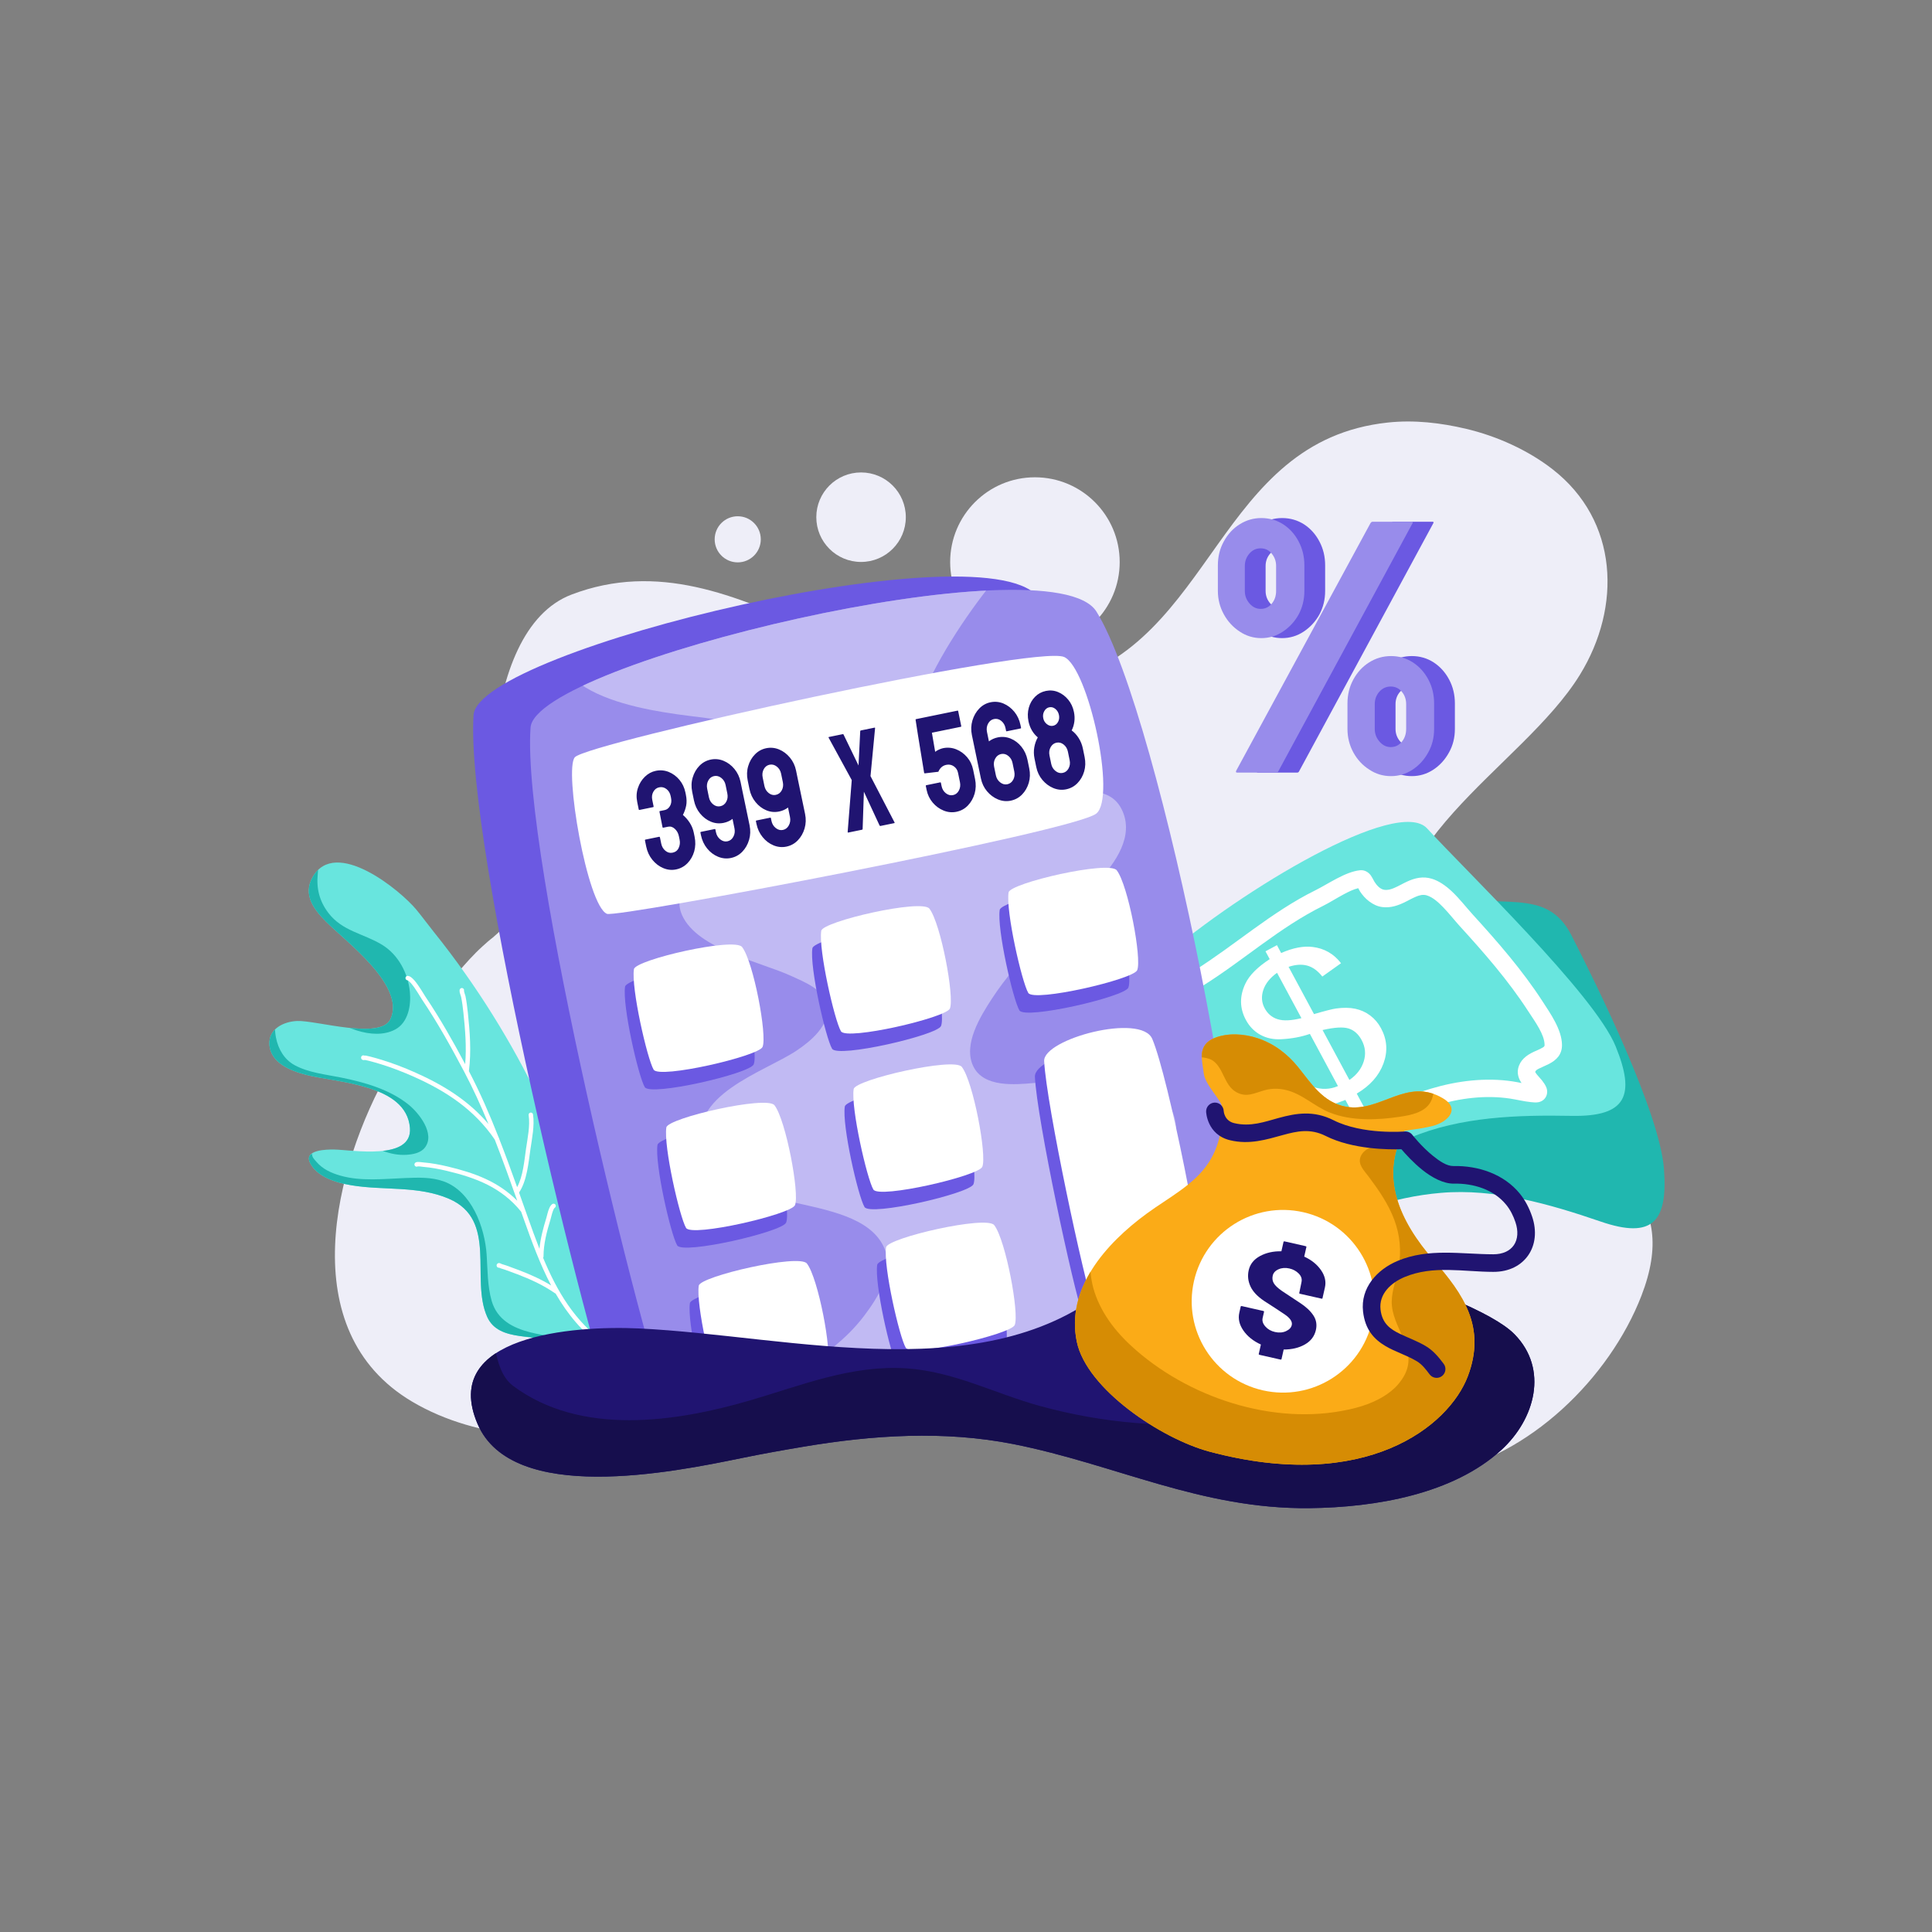 <svg xmlns="http://www.w3.org/2000/svg" fill-rule="evenodd" stroke-linejoin="round" stroke-miterlimit="2" clip-rule="evenodd" viewBox="0 0 6000 6000"><rect x="0" y="0" width="6000" height="6000" fill="#808080" stroke="none"/><g transform="translate(-9092.46 -3706.61) scale(7.655)"><path fill="#eeeef8" d="M1410.16,862.98C1410.91,862.445 1404.02,868.96 1403.3,869.519C1401.9,870.593 1400.59,871.791 1399.29,872.978C1395.72,876.243 1392.54,879.874 1389.43,883.583C1379.44,895.522 1370.31,908.398 1362.67,921.975C1340.83,960.848 1324.72,1025.8 1371.51,1053.94C1397.9,1069.82 1431.87,1070.06 1461.51,1067.03C1517.89,1061.28 1571.11,1041.85 1628.58,1048.4C1675.84,1053.78 1729.75,1090.68 1774.78,1082.4C1809.85,1075.94 1841.42,1044.54 1853.89,1011.93C1869.1,972.123 1842.08,958.908 1812.91,941.492C1790.83,928.314 1767.62,910.852 1759.68,885.184C1743.68,833.437 1806.97,802.702 1829.77,765.15C1846.17,738.141 1844.98,703.945 1819.01,683.486C1809.37,675.888 1797.13,670.322 1785.22,667.462C1775.12,665.036 1764.76,663.82 1754.41,664.938C1687.17,672.197 1686.49,752.529 1625.45,768.464C1557.25,786.268 1501.57,707.229 1434.1,733.305C1396.91,747.679 1398.88,830.983 1410.16,862.98Z" transform="matrix(1.034 0 0 1.021 -63.232 -23.273)"/><circle cx="1590.6" cy="697.616" r="34.388" fill="#eeeef8" transform="translate(17.045 14.614)"/><circle cx="1590.6" cy="697.616" r="34.388" fill="#eeeef8" transform="translate(697.271 325.688) scale(.528)"/><circle cx="1590.6" cy="697.616" r="34.388" fill="#eeeef8" transform="matrix(.272 0 0 .272 1054.43 513.254)"/><g transform="rotate(8.557 678.806 1862.585) scale(.899)"><g transform="translate(3.521 16.763)"><path fill="#68e5de" d="M1450.98,1033.73C1456.05,1035.7 1433.14,927.77 1339.37,841.361C1336.26,838.5 1333.31,835.483 1330.16,832.665C1321.71,825.087 1289.16,805.668 1281.68,825.067C1278.39,833.615 1284.33,839.358 1290.64,844.053C1300.75,851.577 1330.55,867.214 1325.95,883.223C1323.06,893.308 1292.81,888.686 1284.38,890.342C1278.42,891.516 1272.22,895.735 1273.6,902.575C1275.27,910.867 1284.94,913.014 1292.04,913.752C1306.09,915.213 1337.46,911.103 1341.94,930.503C1345.31,945.047 1317.41,944.141 1309.53,945.215C1306.45,945.636 1295.93,947.29 1299.67,952.719C1303.77,958.671 1312.89,959.872 1319.43,960.002C1334.3,960.3 1349.39,955.581 1364.14,959.486C1387.46,965.66 1378.96,993.792 1389.09,1009.6C1396.09,1020.53 1412.49,1013.3 1422.87,1016.69C1433.49,1020.16 1440.7,1029.75 1450.98,1033.73Z"/><clipPath id="a"><path d="M1450.98,1033.73C1456.05,1035.7 1433.14,927.77 1339.37,841.361C1336.26,838.5 1333.31,835.483 1330.16,832.665C1321.71,825.087 1289.16,805.668 1281.68,825.067C1278.39,833.615 1284.33,839.358 1290.64,844.053C1300.75,851.577 1330.55,867.214 1325.95,883.223C1323.06,893.308 1292.81,888.686 1284.38,890.342C1278.42,891.516 1272.22,895.735 1273.6,902.575C1275.27,910.867 1284.94,913.014 1292.04,913.752C1306.09,915.213 1337.46,911.103 1341.94,930.503C1345.31,945.047 1317.41,944.141 1309.53,945.215C1306.45,945.636 1295.93,947.29 1299.67,952.719C1303.77,958.671 1312.89,959.872 1319.43,960.002C1334.3,960.3 1349.39,955.581 1364.14,959.486C1387.46,965.66 1378.96,993.792 1389.09,1009.6C1396.09,1020.53 1412.49,1013.3 1422.87,1016.69C1433.49,1020.16 1440.7,1029.75 1450.98,1033.73Z"/></clipPath><g clip-path="url(#a)"><path fill="#20b7af" d="M1287.78 834.579C1286.73 835.87 1287.21 838.703 1287.28 840.188 1287.59 846.735 1289.89 852.171 1294.59 856.739 1302.1 864.05 1311.61 863.559 1320.73 867.389 1328.7 870.739 1334.28 878.423 1336.33 886.676 1337.78 892.518 1337.59 900.399 1332.24 904.332 1322.98 911.149 1307.32 906.485 1298.6 901.399 1277.99 889.376 1269.94 851.74 1287.78 834.579zM1278.67 909.768C1278.16 909.79 1278.38 910.854 1278.42 911.142 1278.66 912.738 1279.06 914.388 1279.6 915.906 1281.34 920.845 1284.78 925.178 1289.81 926.988 1296.52 929.402 1304.08 929.03 1311.1 929.373 1321.92 929.901 1333.69 931.358 1343.2 936.891 1348.39 939.904 1357.34 948.164 1353.42 955.06 1351.93 957.689 1348.65 958.824 1345.87 959.441 1338.34 961.114 1331.41 958.517 1324.35 956.282 1319.02 954.595 1313.53 953.552 1308.12 952.186 1291.45 947.979 1259.76 926.952 1278.67 909.768zM1303.67 965.427C1303.33 966.566 1305.16 967.927 1305.91 968.575 1309.21 971.453 1313.25 972.633 1317.54 973.195 1327.27 974.468 1337.24 971.719 1346.72 969.922 1352.4 968.845 1358.28 967.702 1364.04 968.828 1377.26 971.408 1385.55 986.587 1388.21 998.703 1389.69 1005.42 1390.61 1012.53 1393.55 1018.95 1401.08 1035.34 1424.66 1028.66 1431.48 1031.97 1434.35 1033.37 1437.68 1033.93 1440.36 1035.72 1441.1 1036.21 1442.7 1037.44 1442 1038.48 1440.39 1040.87 1434.85 1039.82 1432.65 1039.46 1423.62 1037.96 1394.86 1035.97 1387 1031.4 1371.26 1022.23 1357.52 1010.28 1340.91 1002.49 1329.54 997.146 1316 996.244 1305.36 989.426 1297.87 984.62 1292.87 969.714 1303.67 965.427z" transform="translate(-3.521 -16.763)"/></g></g><path fill="#fff" d="M1380.25,940.229C1369.95,931.242 1357.76,925.928 1344.24,922.198C1338.99,920.747 1333.62,919.545 1328.22,918.745C1326.41,918.477 1324.59,918.242 1322.77,918.062C1322.16,918 1321.54,917.962 1320.92,917.929C1320.78,917.921 1320.49,917.979 1320.27,918.03C1320.18,917.995 1320.07,917.974 1319.97,917.97C1319.42,917.947 1318.95,918.376 1318.93,918.928C1318.9,919.547 1319.21,919.851 1319.62,920.014C1319.78,920.076 1319.99,920.115 1320.24,920.084C1320.4,920.064 1320.78,919.957 1320.88,919.93C1321.45,919.96 1322.01,919.996 1322.58,920.052C1324.36,920.229 1326.15,920.46 1327.92,920.723C1333.24,921.511 1338.53,922.697 1343.71,924.126C1359.25,928.416 1373.02,934.816 1384.07,946.723C1388.98,955.232 1393.64,963.911 1398.23,972.523C1388.47,965.278 1377.45,962.986 1364.85,961.926C1361.15,961.615 1357.47,961.487 1353.77,961.734C1353.56,961.748 1351.72,961.767 1350.96,961.965C1350.24,962.151 1349.97,962.644 1349.92,962.935C1349.83,963.478 1350.19,963.997 1350.73,964.093C1351.03,964.146 1351.32,964.06 1351.54,963.883C1352.24,963.73 1353.72,963.742 1353.9,963.73C1357.51,963.489 1361.09,963.616 1364.68,963.919C1378.49,965.08 1390.35,967.701 1400.7,977.148C1401.21,978.115 1401.73,979.083 1402.25,980.049C1407.44,989.76 1412.69,999.426 1419.06,1008.07C1414.13,1005.98 1408.96,1004.54 1403.7,1003.4C1401.75,1002.97 1399.8,1002.57 1397.84,1002.18C1397.09,1002.03 1396.33,1001.93 1395.57,1001.82C1395.35,1001.79 1394.94,1001.61 1394.7,1001.57C1394.42,1001.52 1394.19,1001.57 1394.03,1001.63C1393.78,1001.73 1393.6,1001.9 1393.49,1002.12C1393.38,1002.31 1393.29,1002.6 1393.42,1002.98C1393.58,1003.51 1394.15,1003.8 1394.67,1003.63C1394.88,1003.7 1395.16,1003.78 1395.29,1003.8C1396.01,1003.9 1396.73,1004 1397.45,1004.14C1399.39,1004.53 1401.34,1004.93 1403.28,1005.35C1409.45,1006.69 1415.49,1008.44 1421.16,1011.23C1421.29,1011.3 1421.42,1011.33 1421.55,1011.33C1428.2,1019.68 1436.09,1026.9 1446.28,1032.01C1446.77,1032.26 1447.38,1032.06 1447.62,1031.57C1447.87,1031.08 1447.67,1030.47 1447.18,1030.23C1431.95,1022.58 1421.99,1010.12 1413.6,996.253C1413.69,996.069 1413.74,995.851 1413.7,995.627C1412.85,990.019 1413.51,984.136 1414.34,978.547C1414.47,977.72 1414.54,976.116 1414.83,974.747C1414.97,974.066 1415.12,973.435 1415.46,973.133C1415.88,972.766 1415.91,972.134 1415.55,971.721C1415.18,971.308 1414.55,971.271 1414.13,971.637C1413.67,972.046 1413.3,972.742 1413.06,973.594C1412.61,975.132 1412.52,977.242 1412.37,978.251C1411.67,982.905 1411.11,987.757 1411.38,992.499C1408.84,988.11 1406.42,983.611 1404.01,979.106C1403.5,978.152 1402.99,977.197 1402.48,976.241C1402.45,976.135 1402.39,976.033 1402.32,975.942C1401.04,973.547 1399.76,971.144 1398.48,968.738C1398.51,968.693 1398.54,968.644 1398.56,968.593C1401.22,962.862 1400.7,954.885 1400.66,948.828C1400.63,943.764 1400.98,937.873 1399.48,932.964C1399.32,932.436 1398.76,932.138 1398.24,932.299C1397.71,932.46 1397.41,933.02 1397.57,933.547C1399.01,938.278 1398.63,943.96 1398.66,948.84C1398.69,954.197 1399.2,961.133 1397.27,966.48C1393.59,959.628 1389.86,952.764 1385.96,946.002C1385.92,945.845 1385.84,945.696 1385.73,945.568L1385.68,945.523C1380.19,936.011 1374.37,926.706 1367.95,917.934C1367.95,917.904 1367.95,917.874 1367.95,917.843C1367.74,908.957 1365.78,900.414 1363.54,891.839C1362.91,889.426 1362.23,887.009 1361.38,884.663C1361.29,884.408 1361.02,883.91 1360.75,883.386C1360.6,883.074 1360.41,882.559 1360.37,882.453C1360.44,881.966 1360.14,881.488 1359.66,881.348C1359.13,881.195 1358.57,881.502 1358.42,882.032C1358.33,882.344 1358.36,882.839 1358.56,883.391C1358.82,884.088 1359.37,884.982 1359.5,885.344C1360.33,887.632 1361,889.989 1361.61,892.343C1363.56,899.854 1365.32,907.338 1365.82,915.06C1358.84,905.667 1351.55,896.341 1343.64,887.723C1342.73,886.729 1339.94,883.164 1337.6,881.15C1336.92,880.573 1336.28,880.118 1335.71,879.848C1335.2,879.605 1334.74,879.503 1334.33,879.524C1333.78,879.553 1333.36,880.024 1333.39,880.575C1333.42,881.126 1333.89,881.55 1334.44,881.522C1334.62,881.512 1334.81,881.623 1335.05,881.756C1335.43,881.972 1335.86,882.291 1336.3,882.668C1338.58,884.628 1341.28,888.108 1342.17,889.075C1350.61,898.272 1358.34,908.281 1365.74,918.312C1370.92,925.322 1375.71,932.683 1380.25,940.229ZM1320.92,918.917L1320.93,918.951L1320.92,918.917Z"/></g><g transform="matrix(-1.17 -.112 -.112 1.17 3575.78 -44.359)"><path fill="#20b7af" d="M1538.78,1038.32C1539.45,1038.94 1503.28,1051.78 1502.37,1050.02C1499.69,1044.89 1491.65,1036.08 1488.29,1031.37C1478.51,1017.68 1466.27,1006.29 1451.38,998.298C1435.01,989.508 1415.46,986.993 1396.88,985.566C1377.88,984.107 1375.51,976.392 1383.98,960.228C1393.05,942.919 1430.04,911.403 1445.25,898.823C1460.17,886.478 1471.16,900.859 1495.15,904.857C1495.14,905.019 1499.1,909.184 1500.62,911.026C1507.81,919.772 1514.02,929.492 1519.21,939.543C1533.87,967.911 1543.17,1005.91 1538.78,1038.32Z" transform="rotate(-17.865 1465.638 1020.403)"/><path fill="#68e5de" d="M1538.78,1038.32C1539.45,1038.94 1506.79,1059.42 1506.49,1058.55C1505.85,1056.67 1498.32,1047.91 1497.4,1046.15C1494.73,1041.02 1491.65,1036.08 1488.29,1031.37C1478.51,1017.68 1466.27,1006.29 1451.38,998.298C1435.01,989.508 1415.46,986.993 1396.88,985.566C1377.88,984.107 1375.51,976.392 1383.98,960.228C1393.05,942.919 1441.28,904.824 1455.91,891.567C1467.05,881.471 1517.46,918.57 1542.51,944.725C1542.51,944.887 1535.34,944.497 1540.53,954.549C1555.18,982.916 1543.17,1005.91 1538.78,1038.32Z" transform="translate(6.106 -12.573)"/><path fill="#fff" d="M1410.78,971.661C1410.74,971.731 1410.65,971.882 1410.59,971.965C1410.43,972.171 1410.25,972.365 1410.06,972.553C1409.42,973.201 1408.71,973.791 1408.18,974.342C1407.73,974.82 1406.77,975.858 1406.36,976.789C1405.88,977.908 1405.9,979.007 1406.32,979.945C1406.73,980.867 1407.52,981.607 1408.68,981.96C1409.51,982.21 1410.71,982.178 1411.26,982.177C1413.68,982.173 1416.11,981.779 1418.53,981.649C1427.12,981.183 1435.79,983.153 1443.74,986.375C1468.17,996.282 1486.11,1014.93 1502.32,1035.02C1503.36,1036.31 1505.25,1036.51 1506.54,1035.47C1507.83,1034.43 1508.03,1032.54 1506.99,1031.25C1490.14,1010.37 1471.39,991.112 1445.99,980.815C1437.23,977.264 1427.68,975.145 1418.2,975.657C1417.17,975.713 1416.13,975.822 1415.1,975.926C1415.23,975.769 1415.36,975.609 1415.48,975.445C1416.44,974.117 1416.95,972.627 1416.75,970.998C1416.38,968.131 1414.42,966.267 1411.96,964.81C1411.05,964.271 1410.07,963.787 1409.26,963.211C1408.84,962.921 1408.38,962.674 1408.44,962.108C1408.64,960.213 1409.66,958.379 1410.83,956.636C1412.25,954.536 1413.95,952.585 1415.3,950.88C1423.08,941.072 1432.27,932.393 1441.53,924.013C1443.35,922.365 1445.48,920.11 1447.78,918.138C1449.7,916.496 1451.72,915.006 1453.82,914.571C1455.22,914.281 1456.41,914.767 1457.55,915.386C1458.67,915.989 1459.75,916.741 1460.85,917.432C1463.29,918.966 1465.86,920.169 1468.85,920.043C1472.01,919.91 1475.03,917.792 1476.92,915.397C1477.07,915.21 1477.38,914.747 1477.64,914.345C1479.25,914.902 1480.89,915.912 1482.5,916.987C1484.88,918.585 1487.18,920.371 1489.15,921.593C1503.39,930.418 1514.57,942.807 1527.74,952.93C1529.05,953.939 1530.94,953.692 1531.95,952.38C1532.95,951.067 1532.71,949.182 1531.39,948.173C1518.06,937.928 1506.73,925.424 1492.31,916.492C1488.15,913.918 1482.57,909.097 1477.6,908.129C1476.4,907.896 1475.21,908.216 1474.16,909.117C1473.37,909.803 1472.65,911.126 1472.22,911.676C1471.34,912.789 1470.06,913.986 1468.6,914.048C1467.39,914.099 1466.34,913.656 1465.33,913.11C1463.87,912.327 1462.5,911.315 1461.08,910.484C1458.5,908.981 1455.79,908.036 1452.61,908.695C1450.16,909.202 1447.72,910.559 1445.42,912.328C1442.48,914.588 1439.76,917.522 1437.5,919.563C1428,928.165 1418.58,937.086 1410.6,947.152C1407.5,951.063 1403.03,956.237 1402.47,961.471C1402.12,964.782 1403.82,966.865 1406.36,968.492C1407.29,969.09 1408.35,969.621 1409.32,970.226C1409.94,970.621 1410.64,970.943 1410.78,971.661Z" transform="translate(6.106 -12.573)"/><path fill="#fff" fill-rule="nonzero" d="M1446.39,926.518L1446.39,908.771C1437.52,907.653 1430.3,905.665 1424.75,902.806C1419.19,899.947 1414.4,895.329 1410.35,888.954C1406.31,882.578 1403.96,874.789 1403.31,865.587L1421.15,862.235C1422.53,871.766 1424.96,878.766 1428.45,883.235C1433.44,889.545 1439.42,893.062 1446.39,893.785L1446.39,837.291C1439.09,835.91 1431.63,833.084 1424.01,828.812C1418.36,825.657 1414,821.286 1410.95,815.699C1407.89,810.112 1406.36,803.769 1406.36,796.67C1406.36,784.05 1410.83,773.83 1419.77,766.008C1425.75,760.75 1434.62,757.529 1446.39,756.346L1446.39,747.867L1456.84,747.867L1456.84,756.346C1467.16,757.332 1475.34,760.355 1481.39,765.416C1489.15,771.858 1493.81,780.698 1495.39,791.938L1477.05,794.699C1476,787.731 1473.82,782.391 1470.5,778.677C1467.18,774.963 1462.62,772.515 1456.84,771.332L1456.84,822.502C1465.78,824.737 1471.7,826.478 1474.59,827.727C1480.11,830.159 1484.61,833.117 1488.1,836.601C1491.58,840.084 1494.26,844.225 1496.13,849.023C1498,853.822 1498.94,859.014 1498.94,864.601C1498.94,876.892 1495.03,887.146 1487.21,895.362C1479.39,903.578 1469.26,907.982 1456.84,908.574L1456.84,926.518L1446.39,926.518ZM1446.39,771.135C1439.49,772.186 1434.05,774.947 1430.07,779.417C1426.1,783.886 1424.11,789.177 1424.11,795.29C1424.11,801.337 1425.8,806.398 1429.19,810.473C1432.57,814.549 1438.31,817.802 1446.39,820.234L1446.39,771.135ZM1456.84,893.785C1463.74,892.93 1469.44,889.94 1473.95,884.813C1478.45,879.686 1480.7,873.343 1480.7,865.784C1480.7,859.343 1479.11,854.167 1475.92,850.256C1472.73,846.345 1466.37,842.845 1456.84,839.756L1456.84,893.785Z" transform="matrix(-.357 -.238 -.201 .301 2180.21 1045.65)"/></g><g transform="matrix(1.118 -.229 .229 1.118 -367.04 201.243)"><path fill="#6b59e2" d="M1638.93,840.079C1629.23,815.466 1452.94,820.719 1447.17,840.079C1435.65,878.663 1442.45,1034.43 1447.17,1061.17C1449.75,1075.79 1628.97,1079.11 1638.93,1061.17C1651.04,1039.32 1653.21,876.314 1638.93,840.079Z" transform="matrix(1.071 0 0 1.17 -151.043 -183.775)"/><g transform="matrix(1.071 0 0 1.146 -132.092 -155.19)"><path fill="#988ceb" d="M1638.93,840.079C1629.23,815.466 1452.94,820.719 1447.17,840.079C1435.65,878.663 1442.45,1034.43 1447.17,1061.17C1449.75,1075.79 1628.97,1079.11 1638.93,1061.17C1651.04,1039.32 1653.21,876.314 1638.93,840.079Z"/><clipPath id="b"><path d="M1638.93,840.079C1629.23,815.466 1452.94,820.719 1447.17,840.079C1435.65,878.663 1442.45,1034.43 1447.17,1061.17C1449.75,1075.79 1628.97,1079.11 1638.93,1061.17C1651.04,1039.32 1653.21,876.314 1638.93,840.079Z"/></clipPath><g clip-path="url(#b)"><path fill="#c1baf3" d="M1627.83,762.499C1629.4,761.996 1624.93,764.065 1623.53,764.941C1621.03,766.509 1618.56,768.115 1616.11,769.753C1607.93,775.206 1600.07,781.172 1592.42,787.325C1572.09,803.673 1532.77,840.929 1546.66,870.921C1555.63,890.292 1582.85,872.697 1597.31,870.469C1604.88,869.302 1615.07,869.985 1617.37,878.94C1619.96,889.025 1611.28,897.049 1603.95,902.334C1588.78,913.285 1571.79,922.209 1558.56,935.653C1553.36,940.941 1545.28,949.469 1547.34,957.752C1549.39,965.986 1560.6,967.197 1567.46,967.969C1581.9,969.594 1599.93,967.747 1610.01,980.494C1616.43,988.602 1613.76,997.902 1608.64,1005.95C1600.61,1018.55 1582.78,1032.17 1585.25,1048.93C1587.46,1063.91 1606.43,1066.02 1617.08,1072.53C1622.38,1075.78 1629.41,1081.85 1626.92,1088.86C1622.18,1102.25 1599.06,1108.6 1587.22,1111.16C1549.48,1119.33 1506.32,1117.76 1468.98,1108.15C1461.22,1106.15 1453.66,1103.39 1446.45,1099.89C1428.3,1091.1 1415.2,1075.74 1438.06,1062.88C1455.68,1052.97 1475.79,1050.77 1491.49,1037.02C1497.79,1031.5 1505.68,1023.25 1503.22,1013.99C1497.42,992.158 1449,992.083 1447.05,967.467C1445.45,947.277 1474.13,944.953 1487,939.688C1492.63,937.387 1500.41,933.257 1500.77,926.28C1501.07,920.499 1494.5,916.334 1490.48,913.373C1480.77,906.203 1459.62,897.353 1456.74,884.319C1454.94,876.151 1462.87,869.752 1469.44,866.806C1481.8,861.261 1503.79,856.653 1501.7,838.716C1500.87,831.523 1495.75,825.851 1489.79,822.166C1485.78,819.683 1481.29,818.023 1476.83,816.536C1459.09,810.624 1417.41,796.617 1437.52,770.37C1440.1,767.017 1443.38,764.224 1446.89,761.9C1451.9,758.587 1457.56,756.061 1463.31,754.333C1471.8,751.778 1480.96,750.873 1489.79,750.509C1503.18,749.958 1614.55,761.094 1627.83,762.499Z" transform="matrix(.934 0 0 .872 123.356 135.37)"/></g></g><g transform="matrix(.926 0 0 1 105.949 0)"><path fill="#6b59e2" d="M1638.93,840.079C1629.23,815.466 1452.94,820.719 1447.17,840.079C1435.65,878.663 1438.5,1036.32 1445.66,1062.05C1451.94,1084.62 1628.97,1079.11 1638.93,1061.17C1651.04,1039.32 1653.21,876.314 1638.93,840.079Z" transform="matrix(.221 0 0 .164 1112.49 766.725)"/><path fill="#fff" d="M1638.93,840.079C1629.23,815.466 1452.94,820.719 1447.17,840.079C1435.65,878.663 1438.5,1036.32 1445.66,1062.05C1451.94,1084.62 1628.97,1079.11 1638.93,1061.17C1651.04,1039.32 1653.21,876.314 1638.93,840.079Z" transform="matrix(.221 0 0 .164 1117.17 761.273)"/></g><g transform="matrix(.926 0 0 1 105.949 57.425)"><path fill="#6b59e2" d="M1638.93,840.079C1629.23,815.466 1452.94,820.719 1447.17,840.079C1435.65,878.663 1438.5,1036.32 1445.66,1062.05C1451.94,1084.62 1628.97,1079.11 1638.93,1061.17C1651.04,1039.32 1653.21,876.314 1638.93,840.079Z" transform="matrix(.221 0 0 .164 1112.49 766.725)"/><path fill="#fff" d="M1638.93,840.079C1629.23,815.466 1452.94,820.719 1447.17,840.079C1435.65,878.663 1438.5,1036.32 1445.66,1062.05C1451.94,1084.62 1628.97,1079.11 1638.93,1061.17C1651.04,1039.32 1653.21,876.314 1638.93,840.079Z" transform="matrix(.221 0 0 .164 1117.17 761.273)"/></g><g transform="matrix(.926 0 0 1 105.949 114.851)"><path fill="#6b59e2" d="M1638.93,840.079C1629.23,815.466 1452.94,820.719 1447.17,840.079C1435.65,878.663 1438.5,1036.32 1445.66,1062.05C1451.94,1084.62 1628.97,1079.11 1638.93,1061.17C1651.04,1039.32 1653.21,876.314 1638.93,840.079Z" transform="matrix(.221 0 0 .164 1112.49 766.725)"/><path fill="#fff" d="M1638.93,840.079C1629.23,815.466 1452.94,820.719 1447.17,840.079C1435.65,878.663 1438.5,1036.32 1445.66,1062.05C1451.94,1084.62 1628.97,1079.11 1638.93,1061.17C1651.04,1039.32 1653.21,876.314 1638.93,840.079Z" transform="matrix(.221 0 0 .164 1117.17 761.273)"/></g><g transform="matrix(.926 0 0 1 173.923 0)"><path fill="#6b59e2" d="M1638.93,840.079C1629.23,815.466 1452.94,820.719 1447.17,840.079C1435.65,878.663 1438.5,1036.32 1445.66,1062.05C1451.94,1084.62 1628.97,1079.11 1638.93,1061.17C1651.04,1039.32 1653.21,876.314 1638.93,840.079Z" transform="matrix(.221 0 0 .164 1112.49 766.725)"/><path fill="#fff" d="M1638.93,840.079C1629.23,815.466 1452.94,820.719 1447.17,840.079C1435.65,878.663 1438.5,1036.32 1445.66,1062.05C1451.94,1084.62 1628.97,1079.11 1638.93,1061.17C1651.04,1039.32 1653.21,876.314 1638.93,840.079Z" transform="matrix(.221 0 0 .164 1117.17 761.273)"/></g><g transform="matrix(.926 0 0 1 173.923 57.425)"><path fill="#6b59e2" d="M1638.93,840.079C1629.23,815.466 1452.94,820.719 1447.17,840.079C1435.65,878.663 1438.5,1036.32 1445.66,1062.05C1451.94,1084.62 1628.97,1079.11 1638.93,1061.17C1651.04,1039.32 1653.21,876.314 1638.93,840.079Z" transform="matrix(.221 0 0 .164 1112.49 766.725)"/><path fill="#fff" d="M1638.93,840.079C1629.23,815.466 1452.94,820.719 1447.17,840.079C1435.65,878.663 1438.5,1036.32 1445.66,1062.05C1451.94,1084.62 1628.97,1079.11 1638.93,1061.17C1651.04,1039.32 1653.21,876.314 1638.93,840.079Z" transform="matrix(.221 0 0 .164 1117.17 761.273)"/></g><g transform="matrix(.926 0 0 1 173.923 114.851)"><path fill="#6b59e2" d="M1638.93,840.079C1629.23,815.466 1452.94,820.719 1447.17,840.079C1435.65,878.663 1438.5,1036.32 1445.66,1062.05C1451.94,1084.62 1628.97,1079.11 1638.93,1061.17C1651.04,1039.32 1653.21,876.314 1638.93,840.079Z" transform="matrix(.221 0 0 .164 1112.49 766.725)"/><path fill="#fff" d="M1638.93,840.079C1629.23,815.466 1452.94,820.719 1447.17,840.079C1435.65,878.663 1438.5,1036.32 1445.66,1062.05C1451.94,1084.62 1628.97,1079.11 1638.93,1061.17C1651.04,1039.32 1653.21,876.314 1638.93,840.079Z" transform="matrix(.221 0 0 .164 1117.17 761.273)"/></g><g transform="matrix(.926 0 0 1 241.897 0)"><path fill="#6b59e2" d="M1638.93,840.079C1629.23,815.466 1452.94,820.719 1447.17,840.079C1435.65,878.663 1438.5,1036.32 1445.66,1062.05C1451.94,1084.62 1628.97,1079.11 1638.93,1061.17C1651.04,1039.32 1653.21,876.314 1638.93,840.079Z" transform="matrix(.221 0 0 .164 1112.49 766.725)"/><path fill="#fff" d="M1638.93,840.079C1629.23,815.466 1452.94,820.719 1447.17,840.079C1435.65,878.663 1438.5,1036.32 1445.66,1062.05C1451.94,1084.62 1628.97,1079.11 1638.93,1061.17C1651.04,1039.32 1653.21,876.314 1638.93,840.079Z" transform="matrix(.221 0 0 .164 1117.17 761.273)"/></g><g transform="matrix(.926 0 0 1 242.251 57.425)"><path fill="#6b59e2" d="M1638.93,840.079C1629.23,815.466 1452.94,820.719 1447.17,840.079C1435.65,878.663 1438.5,1036.32 1445.66,1062.05C1451.94,1084.62 1628.97,1079.11 1638.93,1061.17C1651.04,1039.32 1653.21,876.314 1638.93,840.079Z" transform="matrix(.221 0 0 .39 1112.49 580.071)"/><path fill="#fff" d="M1638.93,840.079C1629.23,815.466 1452.94,820.719 1447.17,840.079C1435.65,878.663 1438.5,1036.32 1445.66,1062.05C1451.94,1084.62 1628.97,1079.11 1638.93,1061.17C1651.04,1039.32 1653.21,876.314 1638.93,840.079Z" transform="matrix(.221 0 0 .404 1117.17 563.525)"/></g><path fill="#fff" d="M1638.93,840.079C1629.28,814.996 1453.34,823.883 1447.17,840.079C1442.1,853.389 1440.38,1044.47 1447.17,1061.17C1450.69,1069.83 1628.99,1079.33 1638.93,1061.17C1647.89,1044.79 1647.1,861.32 1638.93,840.079Z" transform="matrix(.926 0 0 .257 91.066 605.124)"/><g transform="matrix(.405 0 0 .656 838.899 306.145)"><path fill="#201471" fill-rule="nonzero" d="M1529.56 855.443C1525.7 855.443 1522.11 854.738 1518.79 853.329 1515.51 851.945 1512.89 850.085 1510.92 847.748 1508.95 845.412 1507.97 842.86 1507.97 840.091L1507.97 836.68C1507.97 836.408 1508.12 836.272 1508.4 836.272L1520.85 836.272C1521.21 836.272 1521.39 836.408 1521.39 836.68L1521.39 840.091C1521.39 841.747 1522.16 843.175 1523.72 844.374 1525.27 845.573 1527.21 846.172 1529.56 846.172 1532.16 846.172 1534.19 845.548 1535.67 844.3 1537.15 843.051 1537.89 841.649 1537.89 840.091L1537.89 838.052C1537.89 836.47 1537.17 835.048 1535.73 833.787 1534.29 832.527 1532.46 831.896 1530.26 831.896L1525.93 831.896C1525.57 831.896 1525.39 831.76 1525.39 831.488L1525.5 822.997C1525.5 822.799 1525.65 822.7 1525.93 822.7L1530.26 822.7C1532.25 822.7 1534.01 822.169 1535.57 821.106 1537.12 820.043 1537.89 818.646 1537.89 816.915L1537.89 815.877C1537.89 814.246 1537.1 812.861 1535.51 811.724 1533.92 810.587 1531.94 810.018 1529.56 810.018 1527.29 810.018 1525.36 810.587 1523.77 811.724 1522.18 812.861 1521.39 814.246 1521.39 815.877L1521.39 819.511C1521.39 819.758 1521.25 819.882 1520.96 819.882L1508.51 819.882C1508.22 819.882 1508.08 819.758 1508.08 819.511L1508.08 815.469C1508.08 812.701 1509.11 810.228 1511.16 808.053 1513.18 805.878 1515.84 804.141 1519.12 802.843 1522.4 801.545 1525.88 800.896 1529.56 800.896 1533.56 800.896 1537.21 801.564 1540.49 802.899 1543.77 804.258 1546.38 806.051 1548.31 808.275 1550.24 810.5 1551.2 812.948 1551.2 815.618L1551.2 816.841C1551.2 819.066 1550.66 820.988 1549.58 822.607 1548.5 824.227 1547 825.778 1545.09 827.261 1547 828.769 1548.52 830.425 1549.63 832.23 1550.75 834.035 1551.31 835.889 1551.31 837.792L1551.31 840.091C1551.31 842.909 1550.34 845.493 1548.39 847.841 1546.4 850.165 1543.77 852.013 1540.49 853.385 1537.21 854.757 1533.56 855.443 1529.56 855.443zM1578.74 855.332C1574.85 855.332 1571.24 854.639 1567.92 853.255 1564.6 851.871 1561.96 850.01 1559.99 847.674 1558.03 845.338 1557.05 842.786 1557.05 840.017L1557.05 838.497C1557.05 838.299 1557.23 838.2 1557.59 838.2L1570.03 838.2C1570.32 838.2 1570.46 838.299 1570.46 838.497L1570.46 840.017C1570.46 841.673 1571.28 843.101 1572.9 844.3 1574.52 845.499 1576.47 846.098 1578.74 846.098 1581.05 846.098 1583.02 845.499 1584.64 844.3 1586.26 843.101 1587.07 841.673 1587.07 840.017L1587.07 834.751C1584.48 835.518 1581.7 835.901 1578.74 835.901 1574.74 835.901 1571.13 835.221 1567.92 833.862 1564.67 832.502 1562.07 830.666 1560.1 828.355 1558.14 826.044 1557.15 823.504 1557.15 820.735L1557.15 816.025C1557.15 813.207 1558.14 810.673 1560.13 808.424 1562.08 806.15 1564.69 804.326 1567.97 802.954 1571.26 801.582 1574.85 800.896 1578.74 800.896 1582.67 800.896 1586.28 801.576 1589.56 802.936 1592.85 804.295 1595.49 806.131 1597.49 808.442 1599.49 810.754 1600.49 813.281 1600.49 816.025L1600.49 820.735 1600.6 840.017C1600.6 842.786 1599.61 845.332 1597.62 847.656 1595.64 849.979 1593 851.84 1589.7 853.236 1586.4 854.633 1582.75 855.332 1578.74 855.332zM1578.74 826.705C1581.12 826.705 1583.11 826.124 1584.69 824.962 1586.28 823.8 1587.07 822.391 1587.07 820.735L1587.07 816.025C1587.07 814.394 1586.26 812.985 1584.64 811.798 1583.02 810.612 1581.05 810.018 1578.74 810.018 1576.47 810.018 1574.54 810.599 1572.95 811.761 1571.37 812.923 1570.57 814.344 1570.57 816.025L1570.57 820.735C1570.57 822.342 1571.37 823.738 1572.95 824.925 1574.54 826.112 1576.47 826.705 1578.74 826.705zM1628.46 855.332C1624.57 855.332 1620.96 854.639 1617.64 853.255 1614.33 851.871 1611.68 850.01 1609.72 847.674 1607.75 845.338 1606.77 842.786 1606.77 840.017L1606.77 838.497C1606.77 838.299 1606.95 838.2 1607.31 838.2L1619.75 838.2C1620.04 838.2 1620.19 838.299 1620.19 838.497L1620.19 840.017C1620.19 841.673 1621 843.101 1622.62 844.3 1624.24 845.499 1626.19 846.098 1628.46 846.098 1630.77 846.098 1632.74 845.499 1634.36 844.3 1635.99 843.101 1636.8 841.673 1636.8 840.017L1636.8 834.751C1634.2 835.518 1631.42 835.901 1628.46 835.901 1624.46 835.901 1620.85 835.221 1617.64 833.862 1614.4 832.502 1611.79 830.666 1609.83 828.355 1607.86 826.044 1606.88 823.504 1606.88 820.735L1606.88 816.025C1606.88 813.207 1607.87 810.673 1609.85 808.424 1611.8 806.15 1614.41 804.326 1617.7 802.954 1620.98 801.582 1624.57 800.896 1628.46 800.896 1632.4 800.896 1636 801.576 1639.29 802.936 1642.57 804.295 1645.21 806.131 1647.21 808.442 1649.21 810.754 1650.21 813.281 1650.21 816.025L1650.21 820.735 1650.32 840.017C1650.32 842.786 1649.33 845.332 1647.35 847.656 1645.36 849.979 1642.72 851.84 1639.42 853.236 1636.12 854.633 1632.47 855.332 1628.46 855.332zM1628.46 826.705C1630.85 826.705 1632.83 826.124 1634.42 824.962 1636 823.8 1636.8 822.391 1636.8 820.735L1636.8 816.025C1636.8 814.394 1635.99 812.985 1634.36 811.798 1632.74 810.612 1630.77 810.018 1628.46 810.018 1626.19 810.018 1624.26 810.599 1622.67 811.761 1621.09 812.923 1620.29 814.344 1620.29 816.025L1620.29 820.735C1620.29 822.342 1621.09 823.738 1622.67 824.925 1624.26 826.112 1626.19 826.705 1628.46 826.705zM1696.53 854.59L1684.08 854.59C1683.83 854.59 1683.72 854.466 1683.76 854.219L1696.42 827.113 1683.98 802.046C1683.9 801.848 1684.01 801.749 1684.3 801.749L1696.75 801.749C1697.11 801.749 1697.32 801.848 1697.39 802.046L1704.81 820.104 1712.33 802.046C1712.4 801.848 1712.63 801.749 1713.03 801.749L1725.31 801.749C1725.6 801.749 1725.71 801.848 1725.64 802.046L1713.25 827.039 1725.75 854.219C1725.89 854.466 1725.78 854.59 1725.42 854.59L1713.03 854.59C1712.71 854.59 1712.47 854.466 1712.33 854.219L1704.81 834.603 1697.18 854.219C1697.14 854.466 1696.92 854.59 1696.53 854.59zM1780.88 855.332C1776.95 855.332 1773.34 854.652 1770.06 853.292 1766.74 851.932 1764.08 850.128 1762.08 847.878 1760.08 845.629 1759.07 843.181 1759.07 840.536L1759.07 838.274C1759.07 838.052 1759.26 837.94 1759.62 837.94L1772.17 837.94C1772.46 837.94 1772.6 838.052 1772.6 838.274L1772.6 840.017C1772.6 841.723 1773.41 843.163 1775.04 844.337 1776.66 845.511 1778.61 846.098 1780.88 846.098 1783.19 846.098 1785.13 845.499 1786.72 844.3 1788.31 843.101 1789.1 841.673 1789.1 840.017L1789.1 834.863C1789.1 833.281 1788.27 831.958 1786.61 830.895 1784.95 829.832 1782.9 829.301 1780.45 829.301 1777.27 829.301 1774.66 830.166 1772.6 831.896L1772.38 832.119 1760.54 831.488C1760.14 831.488 1759.94 831.365 1759.94 831.118L1761.29 810.315 1761.94 802.046C1761.94 801.848 1762.09 801.749 1762.38 801.749L1799.65 801.749C1799.94 801.749 1800.09 801.848 1800.09 802.046L1800.09 810.315C1800.09 810.562 1799.94 810.686 1799.65 810.686L1773.68 810.686 1773.14 821.18C1774.04 820.883 1775.22 820.63 1776.66 820.42 1778.1 820.209 1779.4 820.104 1780.55 820.104 1784.56 820.104 1788.24 820.772 1791.59 822.107 1794.95 823.466 1797.62 825.259 1799.63 827.484 1801.63 829.708 1802.63 832.168 1802.63 834.863L1802.63 840.017C1802.63 842.761 1801.65 845.307 1799.71 847.656 1797.72 849.979 1795.09 851.84 1791.81 853.236 1788.53 854.633 1784.88 855.332 1780.88 855.332zM1829.47 855.332C1825.61 855.332 1822.02 854.639 1818.7 853.255 1815.42 851.871 1812.77 850.041 1810.77 847.767 1808.77 845.493 1807.77 842.983 1807.77 840.239L1807.66 816.248C1807.66 813.479 1808.67 810.921 1810.69 808.572 1812.71 806.248 1815.37 804.388 1818.67 802.991 1821.97 801.595 1825.57 800.896 1829.47 800.896 1833.43 800.896 1837.08 801.589 1840.39 802.973 1843.68 804.382 1846.3 806.236 1848.27 808.535 1850.23 810.834 1851.22 813.405 1851.22 816.248L1851.22 817.768C1851.22 817.966 1851.04 818.065 1850.67 818.065L1838.23 818.065C1837.94 818.065 1837.8 817.966 1837.8 817.768L1837.8 816.248C1837.8 814.567 1837 813.133 1835.42 811.947 1833.83 810.76 1831.85 810.167 1829.47 810.167 1827.19 810.167 1825.25 810.76 1823.62 811.947 1822 813.133 1821.19 814.567 1821.19 816.248L1821.19 821.476C1823.78 820.71 1826.54 820.327 1829.47 820.327 1833.47 820.327 1837.11 821.007 1840.39 822.366 1843.68 823.726 1846.28 825.562 1848.21 827.873 1850.14 830.184 1851.11 832.737 1851.11 835.53L1851.11 840.239C1851.11 842.983 1850.13 845.505 1848.19 847.804 1846.2 850.103 1843.59 851.932 1840.34 853.292 1837.09 854.652 1833.47 855.332 1829.47 855.332zM1829.47 846.247C1831.77 846.247 1833.72 845.666 1835.31 844.504 1836.9 843.342 1837.69 841.92 1837.69 840.239L1837.69 835.53C1837.69 833.899 1836.9 832.49 1835.31 831.303 1833.72 830.116 1831.77 829.523 1829.47 829.523 1827.19 829.523 1825.25 830.104 1823.62 831.266 1822 832.428 1821.19 833.849 1821.19 835.53L1821.19 840.239C1821.19 841.846 1822 843.249 1823.62 844.448 1825.25 845.647 1827.19 846.247 1829.47 846.247zM1879.08 855.332C1875.22 855.332 1871.63 854.639 1868.31 853.255 1865.03 851.871 1862.39 850.041 1860.39 847.767 1858.38 845.493 1857.38 842.983 1857.38 840.239L1857.38 835.53C1857.38 833.404 1857.98 831.414 1859.17 829.56 1860.36 827.706 1861.95 826.074 1863.93 824.665 1862.31 823.454 1861.04 822.026 1860.12 820.383 1859.2 818.739 1858.74 816.977 1858.74 815.098 1858.74 812.503 1859.64 810.105 1861.44 807.905 1863.25 805.754 1865.7 804.048 1868.8 802.787 1871.9 801.527 1875.33 800.896 1879.08 800.896 1882.87 800.896 1886.29 801.539 1889.36 802.825 1892.43 804.11 1894.88 805.822 1896.72 807.96 1898.56 810.099 1899.48 812.478 1899.48 815.098 1899.48 816.977 1899.02 818.726 1898.1 820.345 1897.18 821.965 1895.91 823.405 1894.28 824.665 1896.27 826.025 1897.84 827.644 1898.99 829.523 1900.14 831.402 1900.72 833.404 1900.72 835.53L1900.72 840.239C1900.72 842.983 1899.75 845.505 1897.8 847.804 1895.82 850.103 1893.2 851.932 1889.95 853.292 1886.71 854.652 1883.08 855.332 1879.08 855.332zM1879.08 820.179C1881.03 820.179 1882.68 819.684 1884.03 818.695 1885.38 817.706 1886.06 816.508 1886.06 815.098 1886.06 813.689 1885.38 812.478 1884.03 811.464 1882.68 810.451 1881.03 809.944 1879.08 809.944 1877.17 809.944 1875.51 810.451 1874.1 811.464 1872.69 812.478 1871.99 813.689 1871.99 815.098 1871.99 816.458 1872.69 817.645 1874.1 818.658 1875.51 819.672 1877.17 820.179 1879.08 820.179zM1879.08 846.247C1881.39 846.247 1883.34 845.666 1884.92 844.504 1886.51 843.342 1887.3 841.92 1887.3 840.239L1887.3 835.53C1887.3 833.899 1886.51 832.49 1884.92 831.303 1883.34 830.116 1881.39 829.523 1879.08 829.523 1876.81 829.523 1874.86 830.104 1873.24 831.266 1871.61 832.428 1870.8 833.849 1870.8 835.53L1870.8 840.239C1870.8 841.846 1871.61 843.249 1873.24 844.448 1874.86 845.647 1876.81 846.247 1879.08 846.247z"/></g></g><g transform="translate(26.98 -10.624)"><path fill="#6b59e2" fill-rule="nonzero" d="M1652.1,661.041C1649.5,661.041 1647.14,660.583 1645.01,659.669C1642.81,658.754 1641.06,657.537 1639.76,656.016C1638.46,654.496 1637.81,652.858 1637.81,651.103L1637.81,645.689C1637.81,643.86 1638.46,642.191 1639.76,640.683C1641.06,639.15 1642.8,637.945 1644.98,637.068C1647.16,636.19 1649.53,635.751 1652.1,635.751C1654.76,635.751 1657.18,636.196 1659.35,637.086C1661.47,637.976 1663.16,639.181 1664.4,640.702C1665.65,642.222 1666.27,643.884 1666.27,645.689L1666.27,651.103C1666.27,652.908 1665.64,654.564 1664.38,656.072C1663.08,657.555 1661.36,658.754 1659.21,659.669C1657.06,660.583 1654.69,661.041 1652.1,661.041ZM1657.07,689.371L1644.14,689.371C1643.78,689.371 1643.67,689.247 1643.82,689L1688.02,636.827C1688.24,636.629 1688.45,636.53 1688.67,636.53L1701.55,636.53C1701.94,636.53 1702.05,636.629 1701.87,636.827L1657.78,689C1657.63,689.247 1657.4,689.371 1657.07,689.371ZM1651.88,654.885C1653.36,654.885 1654.58,654.521 1655.53,653.791C1656.49,653.062 1656.97,652.166 1656.97,651.103L1656.97,645.837C1656.97,644.849 1656.49,643.983 1655.53,643.242C1654.58,642.5 1653.36,642.129 1651.88,642.129C1650.4,642.129 1649.16,642.5 1648.17,643.242C1647.18,643.983 1646.68,644.849 1646.68,645.837L1646.68,651.103C1646.68,652.117 1647.2,653 1648.23,653.754C1649.26,654.508 1650.47,654.885 1651.88,654.885ZM1694.78,690.112C1692.15,690.112 1689.77,689.655 1687.64,688.74C1685.44,687.85 1683.69,686.645 1682.39,685.125C1681.1,683.605 1680.45,681.954 1680.45,680.175L1680.45,674.798C1680.45,672.944 1681.1,671.263 1682.39,669.755C1683.69,668.222 1685.43,667.017 1687.62,666.139C1689.8,665.262 1692.19,664.823 1694.78,664.823C1697.42,664.823 1699.82,665.268 1701.98,666.158C1704.11,667.048 1705.8,668.253 1707.07,669.773C1708.33,671.294 1708.96,672.968 1708.96,674.798L1708.96,680.175C1708.96,682.004 1708.31,683.66 1707.01,685.143C1705.71,686.651 1703.99,687.857 1701.85,688.759C1699.7,689.661 1697.35,690.112 1694.78,690.112ZM1694.68,683.994C1696.15,683.994 1697.37,683.623 1698.33,682.882C1699.28,682.14 1699.76,681.238 1699.76,680.175L1699.76,674.946C1699.76,673.933 1699.28,673.061 1698.33,672.332C1697.37,671.603 1696.15,671.238 1694.68,671.238C1693.2,671.238 1691.95,671.603 1690.94,672.332C1689.93,673.061 1689.43,673.933 1689.43,674.946L1689.43,680.175C1689.43,681.188 1689.95,682.078 1691,682.844C1692.04,683.611 1693.27,683.994 1694.68,683.994Z" transform="matrix(1.233 0 0 1.926 -356.107 -519.455)"/><path fill="#988ceb" fill-rule="nonzero" d="M1652.1,661.041C1649.5,661.041 1647.14,660.583 1645.01,659.669C1642.81,658.754 1641.06,657.537 1639.76,656.016C1638.46,654.496 1637.81,652.858 1637.81,651.103L1637.81,645.689C1637.81,643.86 1638.46,642.191 1639.76,640.683C1641.06,639.15 1642.8,637.945 1644.98,637.068C1647.16,636.19 1649.53,635.751 1652.1,635.751C1654.76,635.751 1657.18,636.196 1659.35,637.086C1661.47,637.976 1663.16,639.181 1664.4,640.702C1665.65,642.222 1666.27,643.884 1666.27,645.689L1666.27,651.103C1666.27,652.908 1665.64,654.564 1664.38,656.072C1663.08,657.555 1661.36,658.754 1659.21,659.669C1657.06,660.583 1654.69,661.041 1652.1,661.041ZM1657.07,689.371L1644.14,689.371C1643.78,689.371 1643.67,689.247 1643.82,689L1688.02,636.827C1688.24,636.629 1688.45,636.53 1688.67,636.53L1701.55,636.53C1701.94,636.53 1702.05,636.629 1701.87,636.827L1657.78,689C1657.63,689.247 1657.4,689.371 1657.07,689.371ZM1651.88,654.885C1653.36,654.885 1654.58,654.521 1655.53,653.791C1656.49,653.062 1656.97,652.166 1656.97,651.103L1656.97,645.837C1656.97,644.849 1656.49,643.983 1655.53,643.242C1654.58,642.5 1653.36,642.129 1651.88,642.129C1650.4,642.129 1649.16,642.5 1648.17,643.242C1647.18,643.983 1646.68,644.849 1646.68,645.837L1646.68,651.103C1646.68,652.117 1647.2,653 1648.23,653.754C1649.26,654.508 1650.47,654.885 1651.88,654.885ZM1694.78,690.112C1692.15,690.112 1689.77,689.655 1687.64,688.74C1685.44,687.85 1683.69,686.645 1682.39,685.125C1681.1,683.605 1680.45,681.954 1680.45,680.175L1680.45,674.798C1680.45,672.944 1681.1,671.263 1682.39,669.755C1683.69,668.222 1685.43,667.017 1687.62,666.139C1689.8,665.262 1692.19,664.823 1694.78,664.823C1697.42,664.823 1699.82,665.268 1701.98,666.158C1704.11,667.048 1705.8,668.253 1707.07,669.773C1708.33,671.294 1708.96,672.968 1708.96,674.798L1708.96,680.175C1708.96,682.004 1708.31,683.66 1707.01,685.143C1705.71,686.651 1703.99,687.857 1701.85,688.759C1699.7,689.661 1697.35,690.112 1694.78,690.112ZM1694.68,683.994C1696.15,683.994 1697.37,683.623 1698.33,682.882C1699.28,682.14 1699.76,681.238 1699.76,680.175L1699.76,674.946C1699.76,673.933 1699.28,673.061 1698.33,672.332C1697.37,671.603 1696.15,671.238 1694.68,671.238C1693.2,671.238 1691.95,671.603 1690.94,672.332C1689.93,673.061 1689.43,673.933 1689.43,674.946L1689.43,680.175C1689.43,681.188 1689.95,682.078 1691,682.844C1692.04,683.611 1693.27,683.994 1694.68,683.994Z" transform="matrix(1.233 0 0 1.926 -364.535 -519.455)"/></g><g transform="matrix(1.08 0 0 .951 -115.857 46.387)"><path fill="#201471" d="M1650.59,972.838C1649.41,984.386 1634.21,998.432 1626.94,1006.07C1580.73,1054.6 1504.31,1030.12 1447.03,1027.09C1422.48,1025.79 1372.26,1030.05 1386.46,1067.81C1399.44,1102.28 1459.59,1088.48 1485.57,1082.41C1493.31,1080.6 1501.12,1079.02 1508.94,1077.53C1535.03,1072.56 1561.67,1070.56 1587.81,1076.44C1626.18,1085.09 1658.21,1104.26 1698.96,1103.75C1724.05,1103.43 1752.98,1097.69 1771.06,1078.91C1783.67,1065.82 1788.88,1044.42 1775.94,1029.52C1759.64,1010.73 1673.84,985.927 1650.59,972.838Z"/><clipPath id="c"><path d="M1650.59,972.838C1649.41,984.386 1634.21,998.432 1626.94,1006.07C1580.73,1054.6 1504.31,1030.12 1447.03,1027.09C1422.48,1025.79 1372.26,1030.05 1386.46,1067.81C1399.44,1102.28 1459.59,1088.48 1485.57,1082.41C1493.31,1080.6 1501.12,1079.02 1508.94,1077.53C1535.03,1072.56 1561.67,1070.56 1587.81,1076.44C1626.18,1085.09 1658.21,1104.26 1698.96,1103.75C1724.05,1103.43 1752.98,1097.69 1771.06,1078.91C1783.67,1065.82 1788.88,1044.42 1775.94,1029.52C1759.64,1010.73 1673.84,985.927 1650.59,972.838Z"/></clipPath><g clip-path="url(#c)"><path fill="#160e4d" d="M1392.59,1032.51C1393.44,1033.64 1392.86,1037.67 1393.11,1039.13C1394,1044.32 1395.57,1050.67 1399.81,1054.12C1425.11,1074.67 1460.52,1069.12 1489.03,1060.01C1508.19,1053.89 1527.01,1045.47 1547.6,1046.95C1565.34,1048.23 1580.76,1057.24 1597.45,1062.28C1621.34,1069.48 1646.57,1071.87 1671.34,1068.58C1676.02,1067.96 1680.69,1067.18 1685.33,1066.28C1705.94,1062.26 1739.95,1053.37 1739.57,1026.54C1739.43,1016.5 1734.48,1006.29 1730.02,997.495C1729.61,997.46 1732.93,997.801 1733.43,997.823C1736,997.937 1738.54,998 1741.06,998.559C1748.3,1000.16 1754.97,1003.32 1761.42,1006.89C1780.79,1017.62 1797.46,1034.31 1802.57,1056.39C1814.7,1108.84 1750.01,1103.99 1706.2,1121.6C1615.3,1158.13 1487.01,1136.49 1401.83,1092.82C1367.46,1075.2 1364.21,1077.62 1392.59,1032.51Z" transform="matrix(1 0 0 1.041 0 -45.752)"/></g></g><g transform="rotate(12.758 1929.238 1802.699) scale(.892)"><g transform="matrix(1 0 0 .871 0 141.274)"><path fill="#fbab17" d="M1667.44,1121.43C1669.1,1127.14 1678.19,1133.37 1678.89,1136.36C1681.26,1146.49 1681.83,1156.36 1678.62,1166.37C1674.46,1179.32 1664.38,1188.8 1656.35,1199.38C1640.9,1219.72 1627.92,1247.25 1638.12,1272.86C1647.25,1295.81 1685.35,1312.51 1708,1313.5C1781.64,1316.73 1811.63,1272.86 1815.02,1245.35C1818.35,1218.25 1804.83,1204.13 1788.28,1190.26C1768.92,1174.05 1755.77,1153.69 1762.25,1127.78C1761.79,1127.86 1763.06,1127.32 1763.48,1127.11C1764.41,1126.65 1765.37,1126.24 1766.33,1125.84C1769,1124.71 1771.67,1123.42 1774.18,1121.98C1780.34,1118.43 1785.31,1110.05 1776.03,1106.62C1757.81,1099.89 1749.88,1121.24 1733.94,1122.1C1723.14,1122.67 1715.9,1113.93 1708.57,1107.34C1702.67,1102.03 1695.75,1098.29 1687.76,1097.4C1681.25,1096.68 1674.18,1098.04 1668.92,1102.08C1661.26,1107.97 1665.78,1115.71 1667.44,1121.43Z"/><clipPath id="d"><path d="M1667.44,1121.43C1669.1,1127.14 1678.19,1133.37 1678.89,1136.36C1681.26,1146.49 1681.83,1156.36 1678.62,1166.37C1674.46,1179.32 1664.38,1188.8 1656.35,1199.38C1640.9,1219.72 1627.92,1247.25 1638.12,1272.86C1647.25,1295.81 1685.35,1312.51 1708,1313.5C1781.64,1316.73 1811.63,1272.86 1815.02,1245.35C1818.35,1218.25 1804.83,1204.13 1788.28,1190.26C1768.92,1174.05 1755.77,1153.69 1762.25,1127.78C1761.79,1127.86 1763.06,1127.32 1763.48,1127.11C1764.41,1126.65 1765.37,1126.24 1766.33,1125.84C1769,1124.71 1771.67,1123.42 1774.18,1121.98C1780.34,1118.43 1785.31,1110.05 1776.03,1106.62C1757.81,1099.89 1749.88,1121.24 1733.94,1122.1C1723.14,1122.67 1715.9,1113.93 1708.57,1107.34C1702.67,1102.03 1695.75,1098.29 1687.76,1097.4C1681.25,1096.68 1674.18,1098.04 1668.92,1102.08C1661.26,1107.97 1665.78,1115.71 1667.44,1121.43Z"/></clipPath><g clip-path="url(#d)"><path fill="#d68c04" d="M1773.88 1142.14C1772.54 1143.88 1776.17 1130.35 1780.91 1125.66 1787.04 1119.59 1764.05 1128.82 1755.86 1131.25 1751.82 1132.45 1746.24 1134.59 1745.42 1139.32 1744.76 1143.1 1748.46 1145.26 1750.96 1147.4 1756.81 1152.39 1762.44 1157.53 1766.7 1164.01 1770.8 1170.26 1773.03 1177.23 1773.41 1184.68 1773.68 1189.86 1772.69 1195.16 1773.72 1200.29 1776.12 1212.31 1790.94 1219.03 1786.6 1232.62 1785.93 1234.73 1784.98 1236.73 1783.76 1238.57 1782.13 1241.01 1780.12 1243.16 1777.9 1245.06 1775.01 1247.55 1771.81 1249.59 1768.42 1251.34 1737.15 1267.47 1696.15 1264.26 1665.64 1248.01 1655.7 1242.72 1646.8 1235.89 1640.94 1226.12 1638.55 1222.13 1637.04 1217.62 1635.79 1213.15 1635.62 1212.55 1635.05 1208.57 1633.9 1210.07 1629.89 1215.3 1630.43 1226.64 1630.37 1232.66 1630.12 1257.29 1640 1281.47 1658.62 1297.92 1694.56 1329.69 1751.07 1326.86 1791.18 1305.16 1798.51 1301.19 1805.53 1296.65 1812.04 1291.45 1843 1266.77 1870.76 1217.44 1846.54 1179.3 1835.21 1161.44 1793.09 1149.61 1773.88 1142.14zM1770.56 1097.78C1770.21 1097.67 1770.76 1098.48 1770.83 1098.83 1770.95 1099.58 1771.08 1100.32 1771.15 1101.08 1771.36 1103.29 1771.59 1105.8 1771 1107.96 1769.54 1113.33 1763.43 1115.94 1758.75 1117.76 1749.18 1121.49 1737.82 1124.52 1727.5 1122.94 1719.74 1121.75 1713.16 1117.22 1705.09 1117.3 1702.05 1117.34 1699.06 1118.02 1696.36 1119.44 1692.07 1121.7 1688.94 1124.82 1683.73 1123.22 1677.63 1121.35 1675.94 1114.06 1670.29 1111.64 1665.76 1109.71 1656.69 1114.42 1654.94 1107.31 1653.47 1101.3 1661.04 1095.08 1665.23 1092.24 1677.95 1083.6 1694.52 1082.04 1708.34 1088.75 1718.43 1093.63 1726.59 1102.05 1738.02 1104.04 1749.04 1105.96 1759.88 1099.04 1770.56 1097.78z" transform="matrix(1 0 0 1.148 0 -162.152)"/></g></g><circle cx="1734.79" cy="1207.94" r="37.796" fill="#fff" transform="translate(-181.005 -116.275) scale(1.099)"/><path fill="#201471" d="M1672.37,1134.88C1672.37,1134.88 1674.97,1144.99 1685.85,1145.14C1694.99,1145.26 1701.96,1141.15 1708.96,1137.42C1714.56,1134.45 1720.2,1131.73 1727.83,1133.63C1741.13,1136.94 1757.16,1133.39 1762.77,1131.92C1765.02,1133.61 1769.29,1136.61 1774,1138.92C1779.24,1141.48 1785.01,1143.02 1789.52,1141.9C1798.07,1139.78 1807.73,1140.45 1814.84,1146.04C1817.2,1147.89 1819.09,1150.23 1820.65,1152.78C1822.89,1156.42 1823.48,1160.12 1822.28,1163.18C1821.1,1166.17 1818.22,1168.36 1814.08,1169.29C1799.79,1172.49 1784.74,1172.96 1772.34,1181.8C1764.07,1187.69 1758.47,1197.51 1762.05,1207.77C1764.8,1215.64 1769.73,1218.98 1775.57,1220.86C1780.29,1222.38 1785.74,1222.73 1790.85,1224.4C1793.59,1225.3 1795.72,1227.12 1797.88,1228.95C1799.57,1230.38 1802.09,1230.17 1803.52,1228.49C1804.95,1226.81 1804.75,1224.28 1803.06,1222.85C1800.11,1220.34 1797.08,1218.02 1793.34,1216.8C1789.13,1215.42 1784.71,1214.9 1780.62,1213.95C1775.92,1212.87 1771.7,1211.15 1769.61,1205.13C1767.25,1198.39 1771.54,1192.19 1776.98,1188.31C1788.49,1180.11 1802.57,1180.07 1815.83,1177.09C1823,1175.49 1827.67,1171.3 1829.72,1166.11C1831.74,1160.99 1831.23,1154.7 1827.47,1148.59C1825.41,1145.24 1822.89,1142.19 1819.79,1139.75C1810.73,1132.63 1798.49,1131.43 1787.59,1134.14C1784.64,1134.87 1780.95,1133.41 1777.51,1131.73C1771.42,1128.75 1766.16,1124.44 1766.16,1124.44C1765.12,1123.58 1763.72,1123.31 1762.43,1123.71C1762.43,1123.71 1744.26,1129.48 1729.76,1125.87C1719.87,1123.41 1712.47,1126.5 1705.2,1130.36C1699.34,1133.48 1693.62,1137.24 1685.95,1137.14C1681.3,1137.08 1680.11,1132.84 1680.11,1132.84C1679.55,1130.71 1677.36,1129.43 1675.22,1129.99C1673.09,1130.56 1671.81,1132.75 1672.37,1134.88Z"/><path fill="#201471" fill-rule="nonzero" d="M1740.96,1207.68L1731.33,1207.68C1731.04,1207.68 1730.89,1207.58 1730.89,1207.38L1730.89,1202.97C1727.18,1202.2 1724.12,1200.72 1721.72,1198.52C1719.32,1196.32 1718.12,1193.82 1718.12,1191.03L1718.12,1188.17C1718.12,1187.95 1718.27,1187.84 1718.56,1187.84L1728.67,1187.84C1728.89,1187.84 1729,1187.95 1729,1188.17L1729,1191.03C1729,1192.37 1729.68,1193.53 1731.06,1194.52C1732.42,1195.51 1734.03,1196 1735.87,1196C1737.78,1196 1739.39,1195.51 1740.68,1194.52C1741.98,1193.53 1742.63,1192.43 1742.63,1191.22C1742.63,1189.63 1741.19,1188.29 1738.31,1187.17C1737.33,1186.78 1735.81,1186.2 1733.73,1185.43C1731.66,1184.66 1729.74,1183.96 1727.97,1183.32C1724.51,1181.98 1721.98,1180.28 1720.4,1178.2C1718.81,1176.12 1718.02,1173.8 1718.02,1171.23C1718.02,1168.39 1719.22,1165.91 1721.61,1163.81C1724.01,1161.71 1727.02,1160.29 1730.62,1159.55L1730.62,1155.14C1730.62,1154.94 1730.78,1154.84 1731.11,1154.84L1740.74,1154.84C1741.1,1154.84 1741.28,1154.94 1741.28,1155.14L1741.28,1159.62C1744.82,1160.36 1747.75,1161.8 1750.07,1163.92C1752.4,1166.05 1753.56,1168.49 1753.56,1171.23L1753.56,1176.31C1753.56,1176.46 1753.45,1176.53 1753.24,1176.53L1743.07,1176.53C1742.85,1176.53 1742.74,1176.46 1742.74,1176.31L1742.63,1171.23C1742.63,1169.77 1741.95,1168.6 1740.58,1167.71C1739.21,1166.82 1737.64,1166.37 1735.87,1166.37C1734.03,1166.37 1732.46,1166.85 1731.16,1167.82C1729.86,1168.78 1729.22,1169.92 1729.22,1171.23C1729.22,1172.49 1729.62,1173.57 1730.43,1174.45C1731.24,1175.35 1732.71,1176.22 1734.84,1177.09L1744.04,1180.57C1747.07,1181.69 1749.46,1183.08 1751.21,1184.75C1752.96,1186.41 1753.83,1188.51 1753.83,1191.03C1753.83,1193.92 1752.69,1196.42 1750.4,1198.52C1748.11,1200.62 1745.14,1202.08 1741.5,1202.9L1741.5,1207.38C1741.5,1207.58 1741.32,1207.68 1740.96,1207.68Z" transform="translate(-10.84 29.69)"/></g></g></svg>